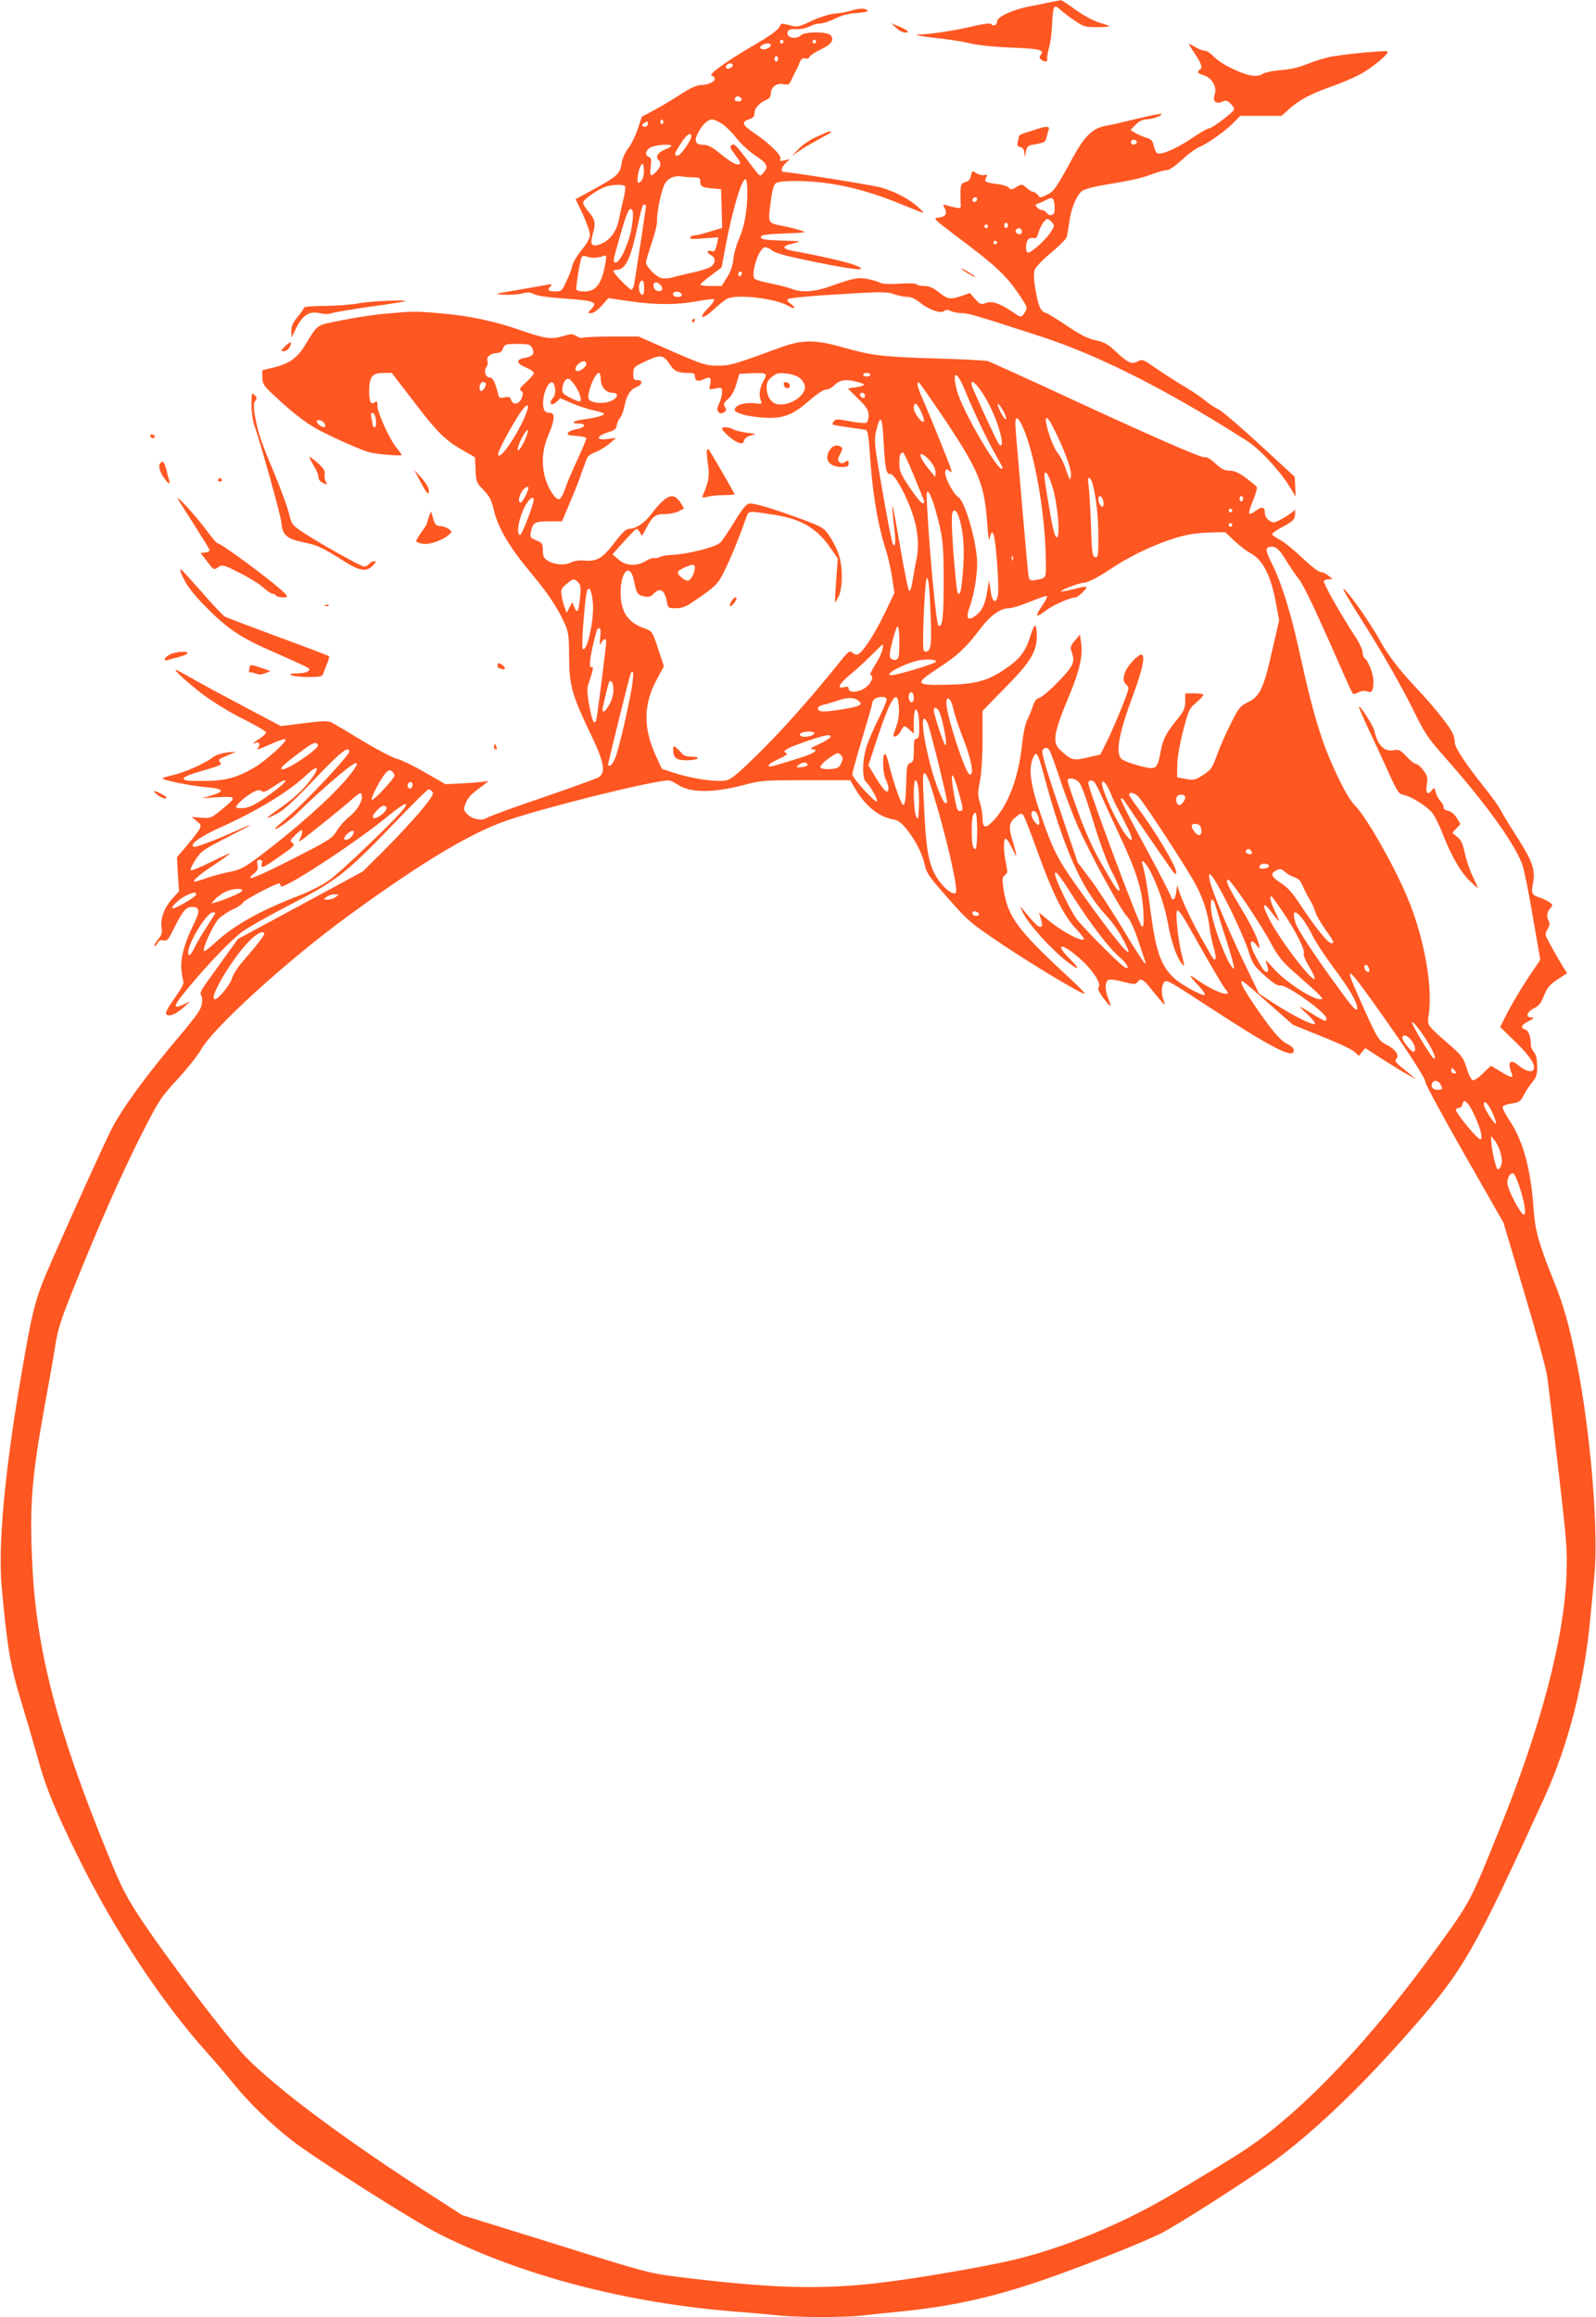 <?xml version="1.0" standalone="no"?>
<!DOCTYPE svg PUBLIC "-//W3C//DTD SVG 20010904//EN"
 "http://www.w3.org/TR/2001/REC-SVG-20010904/DTD/svg10.dtd">
<svg version="1.0" xmlns="http://www.w3.org/2000/svg"
 width="882pt" height="1280pt" viewBox="0 0 882 1280"
 preserveAspectRatio="xMidYMid meet">
<g transform="translate(0,1280) scale(0.1,-0.1)"
fill="#ff5722" stroke="none">
<path d="M5810 12789 c-25 -5 -78 -16 -118 -24 -99 -19 -182 -58 -182 -84 0
-21 -24 -29 -34 -12 -3 4 -50 -2 -103 -15 -87 -21 -234 -44 -287 -44 -48 0 0
-11 95 -21 57 -6 129 -17 159 -24 65 -16 144 -24 294 -30 112 -5 138 -13 118
-38 -9 -10 -9 -16 0 -25 16 -16 41 -15 35 1 -2 6 2 33 9 58 8 25 16 84 18 132
5 107 10 116 45 84 14 -13 50 -41 80 -61 48 -33 59 -36 122 -36 38 0 69 2 69
5 0 2 -25 12 -55 20 -32 10 -87 39 -131 71 -41 30 -78 54 -82 53 -4 -1 -27 -5
-52 -10z"/>
<path d="M4710 12743 c-25 -8 -67 -16 -95 -18 -29 -2 -83 -19 -129 -40 -76
-36 -80 -36 -124 -24 -38 11 -47 10 -50 -1 -8 -23 -43 -50 -153 -114 -147 -86
-249 -160 -226 -164 9 -2 17 -10 17 -18 0 -17 -40 -34 -80 -34 -18 0 -58 -18
-102 -47 -40 -26 -106 -66 -147 -88 l-74 -40 -23 -69 c-13 -38 -36 -85 -52
-105 -16 -20 -31 -53 -35 -75 -11 -70 -19 -77 -189 -170 l-67 -36 40 -84 c21
-46 39 -97 39 -113 0 -19 -15 -46 -45 -83 -24 -29 -47 -68 -51 -84 -3 -17 -18
-57 -33 -88 -25 -55 -28 -58 -63 -58 -40 0 -46 7 -25 29 10 11 7 12 -18 8 -16
-3 -91 -16 -165 -29 -132 -22 -134 -23 -73 -26 35 -2 80 2 100 7 29 8 44 7 67
-5 19 -9 84 -18 175 -24 156 -11 175 -19 139 -57 -21 -23 -21 -23 -1 -23 12 0
37 18 58 41 l37 42 117 -17 c146 -21 262 -21 374 0 48 9 91 13 94 10 4 -4 -10
-23 -30 -44 -20 -21 -37 -41 -37 -45 0 -17 24 -4 68 37 26 24 57 48 69 55 54
28 268 3 340 -39 37 -22 45 -11 11 13 -16 10 -20 18 -13 25 6 6 130 18 276 26
238 15 270 15 309 1 23 -8 57 -15 74 -15 20 0 45 -11 68 -30 49 -40 116 -64
135 -49 10 9 20 9 39 0 14 -6 41 -11 60 -11 34 0 73 -11 424 -125 328 -105
715 -301 1156 -584 72 -47 188 -174 241 -266 l23 -40 -2 55 -3 56 -190 175
c-105 97 -209 186 -232 198 -24 11 -57 34 -75 50 -18 15 -69 50 -113 76 -44
26 -114 71 -156 100 -72 50 -76 52 -102 38 -34 -17 -52 -9 -123 57 -41 39 -62
50 -108 60 -44 9 -83 29 -155 77 -53 36 -108 70 -123 75 -30 11 -41 38 -59
149 -6 42 -7 74 0 91 5 13 45 55 90 92 44 37 82 75 85 84 3 9 10 47 15 84 10
74 38 144 68 171 13 11 62 25 135 37 151 25 197 36 261 60 28 11 62 20 75 20
14 0 47 23 85 58 34 32 78 64 97 71 46 19 146 90 189 135 l35 36 114 0 114 0
46 41 c56 49 115 80 230 121 48 16 117 46 154 65 68 35 167 117 156 129 -7 6
-193 -10 -298 -27 -36 -5 -98 -24 -139 -40 -51 -21 -97 -32 -150 -36 -42 -3
-86 -12 -98 -19 -32 -20 -70 -17 -133 9 -68 28 -118 58 -149 91 -14 14 -33 26
-44 26 -11 0 -35 9 -53 21 -19 11 -34 18 -34 16 0 -3 16 -28 35 -57 36 -54 42
-74 25 -85 -18 -11 -10 -22 22 -31 45 -13 75 -66 61 -105 -14 -37 6 -57 41
-41 19 9 28 7 45 -9 11 -11 21 -25 21 -32 0 -15 -122 -107 -141 -107 -7 0 -51
-25 -96 -56 -84 -56 -162 -90 -187 -81 -7 3 -16 21 -20 41 -6 29 -13 37 -44
46 -20 7 -48 19 -61 27 l-23 15 28 29 c17 18 38 29 54 29 33 0 90 19 90 30 0
4 -60 -7 -132 -25 -73 -18 -152 -36 -176 -40 -71 -11 -118 -56 -183 -175 -93
-171 -106 -189 -145 -207 -34 -17 -37 -17 -49 0 -7 9 -18 17 -25 17 -8 0 -24
10 -37 22 -24 22 -25 22 -56 5 -26 -16 -33 -16 -42 -4 -5 7 -34 17 -63 20 -66
8 -75 13 -62 37 8 15 6 17 -10 13 -11 -3 -31 2 -44 10 -23 15 -24 15 -30 -13
-4 -21 -13 -31 -31 -36 -21 -5 -25 -12 -27 -48 0 -22 0 -54 1 -70 2 -26 0 -28
-26 -23 -15 3 -39 8 -52 13 -22 6 -22 5 -11 -15 17 -32 6 -49 -33 -53 -34 -3
-30 -6 125 -123 190 -142 250 -199 318 -300 49 -73 50 -76 34 -100 -20 -31
-21 -31 -67 1 -71 48 -115 63 -149 50 -27 -10 -32 -8 -59 22 l-29 33 -46 -16
c-63 -21 -76 -19 -125 20 -32 25 -54 35 -81 35 -20 0 -39 4 -43 9 -3 6 -43 7
-93 4 -58 -4 -96 -2 -110 6 -12 6 -43 15 -68 20 -51 10 -81 4 -212 -43 -83
-29 -154 -33 -209 -11 -21 8 -74 21 -117 30 -44 8 -83 20 -87 26 -19 31 22
160 55 172 8 3 27 -4 42 -16 21 -17 84 -33 256 -68 214 -43 286 -48 204 -14
-35 15 -214 56 -334 77 -74 13 -76 28 -6 44 48 11 46 12 -66 15 -94 3 -115 7
-115 19 0 12 23 16 130 20 122 5 128 6 90 17 -22 7 -65 18 -96 24 -87 17 -85
13 -71 126 9 69 17 102 29 111 23 17 184 16 303 -3 121 -18 245 -54 385 -111
61 -25 117 -47 125 -50 8 -3 -3 11 -25 31 -47 44 -130 87 -206 109 -45 13
-502 86 -538 86 -19 0 -12 28 12 50 l22 21 -29 -7 c-24 -6 -28 -4 -23 9 7 18
-59 83 -138 137 -75 51 -81 65 -35 81 23 8 30 17 30 36 0 26 29 57 68 73 14 6
22 18 22 33 0 36 32 60 69 52 28 -6 33 -4 46 27 9 18 19 40 24 48 5 8 14 28
20 44 9 21 17 27 31 23 11 -3 21 1 24 9 3 8 31 26 63 41 59 29 75 52 53 78
-17 21 -143 21 -164 0 -27 -27 -85 -12 -73 19 5 13 18 16 49 15 24 -1 56 6 73
15 17 9 43 16 58 16 15 0 51 12 80 26 35 18 74 29 119 32 37 2 65 8 63 12 -9
15 -41 16 -85 3z m-380 -173 c0 -5 -4 -10 -10 -10 -5 0 -10 5 -10 10 0 6 5 10
10 10 6 0 10 -4 10 -10z m180 0 c0 -5 -4 -10 -10 -10 -5 0 -10 5 -10 10 0 6 5
10 10 10 6 0 10 -4 10 -10z m-250 -20 c0 -6 -10 -15 -22 -19 -28 -11 -50 5
-28 19 20 13 50 13 50 0z m40 -75 c0 -8 -4 -15 -10 -15 -5 0 -10 7 -10 15 0 8
5 15 10 15 6 0 10 -7 10 -15z m-250 -35 c0 -12 -28 -25 -36 -17 -9 9 6 27 22
27 8 0 14 -5 14 -10z m48 -188 c2 -7 -6 -12 -17 -12 -21 0 -27 11 -14 24 9 9
26 2 31 -12z m-433 -121 c3 -5 1 -12 -5 -16 -5 -3 -10 1 -10 9 0 18 6 21 15 7z
m331 -19 c22 -16 57 -52 79 -81 22 -28 68 -70 103 -93 65 -43 72 -60 36 -98
-16 -17 -11 -21 -93 88 -51 67 -65 81 -77 71 -12 -9 -10 -16 9 -41 40 -53 41
-57 34 -64 -11 -11 -48 9 -110 60 -43 35 -65 46 -91 46 -42 0 -52 20 -30 63
24 47 55 77 79 77 12 0 40 -13 61 -28z m-416 3 c0 -8 -7 -15 -15 -15 -26 0
-18 20 13 29 1 1 2 -6 2 -14z m240 -68 c0 -23 -59 -107 -75 -107 -22 0 -19 12
18 68 31 49 57 66 57 39z m2463 -32 c1 -5 -6 -11 -15 -13 -11 -2 -18 3 -18 13
0 17 30 18 33 0z m-2573 -21 c0 -3 -16 -12 -35 -20 -39 -16 -54 -39 -36 -57
17 -17 13 -38 -11 -64 -32 -34 -39 -28 -32 26 5 39 3 49 -10 54 -23 9 -20 33
6 51 21 15 118 23 118 10z m-160 -184 c-6 -11 -15 -20 -21 -20 -13 0 -2 79 15
99 9 11 12 7 14 -22 2 -20 -2 -45 -8 -57z m288 10 c27 0 32 -4 32 -25 0 -26
13 -32 80 -37 l35 -3 3 -107 3 -107 -67 -20 c-36 -12 -74 -21 -84 -21 -11 0
-22 -5 -26 -12 -5 -8 14 -10 75 -5 l81 6 -6 -27 c-11 -50 -14 -54 -34 -49 -26
7 -26 -9 0 -23 27 -14 25 -46 -3 -64 -12 -9 -56 -22 -97 -31 -41 -9 -91 -21
-112 -27 -20 -6 -48 -8 -63 -4 -31 8 -85 63 -85 86 0 9 14 56 31 106 17 49 31
105 30 124 -2 49 26 179 45 208 20 30 51 43 94 37 19 -3 50 -5 68 -5z m292
-82 c0 -102 -17 -193 -46 -258 -14 -30 -28 -80 -31 -110 -4 -37 -15 -71 -35
-102 l-30 -48 -59 0 c-32 0 -59 3 -59 8 1 4 27 27 60 51 l58 44 21 113 c39
205 89 374 111 374 6 0 10 -31 10 -72z m-676 33 c4 -5 0 -35 -8 -68 -8 -32
-19 -84 -26 -116 -13 -66 -48 -113 -98 -134 -51 -21 -64 -6 -46 55 18 58 13
81 -27 127 -17 19 -29 41 -26 49 7 18 82 70 122 84 38 13 102 15 109 3z m1946
-69 c0 -13 -12 -22 -22 -16 -10 6 -1 24 13 24 5 0 9 -4 9 -8z m428 -40 c2 -32
-1 -44 -14 -49 -10 -4 -22 0 -29 10 -7 10 -19 17 -27 17 -9 0 -21 7 -28 15
-10 12 -9 16 6 20 11 4 30 12 44 20 36 19 45 13 48 -33z m-2258 -1 c0 -9 -54
-363 -65 -428 -3 -18 -10 -33 -16 -33 -11 0 -99 90 -99 102 0 4 10 8 21 8 42
0 72 57 104 202 32 145 35 158 46 158 5 0 9 -4 9 -9z m-78 -111 c-12 -84 -64
-200 -89 -200 -18 0 -17 3 22 140 40 141 52 167 68 151 7 -7 7 -34 -1 -91z
m2321 22 c16 -17 15 -21 -9 -58 -31 -46 -112 -117 -125 -109 -14 9 -11 61 5
74 7 6 20 9 29 5 12 -4 18 4 26 31 10 36 36 75 51 75 4 0 14 -8 23 -18z m-243
-17 c0 -8 -4 -15 -10 -15 -5 0 -10 7 -10 15 0 8 5 15 10 15 6 0 10 -7 10 -15z
m-110 -5 c0 -5 -4 -10 -10 -10 -5 0 -10 5 -10 10 0 6 5 10 10 10 6 0 10 -4 10
-10z m186 -21 c3 -6 2 -15 -2 -19 -12 -12 -38 5 -30 19 9 14 23 14 32 0z
m-136 -69 c0 -5 -4 -10 -10 -10 -5 0 -10 5 -10 10 0 6 5 10 10 10 6 0 10 -4
10 -10z m-2230 -84 c14 0 36 3 49 8 23 8 24 7 18 -30 -20 -120 -51 -164 -116
-164 -22 0 -42 4 -45 9 -6 9 19 165 30 182 3 6 13 7 23 3 9 -4 27 -8 41 -8z
m820 -85 c0 -6 -4 -13 -10 -16 -5 -3 -10 1 -10 9 0 9 5 16 10 16 6 0 10 -4 10
-9z m-540 -82 c0 -28 -4 -39 -12 -37 -24 8 -22 78 2 78 5 0 10 -18 10 -41z
m88 19 c20 -20 14 -40 -10 -36 -15 2 -24 11 -26 26 -4 24 16 30 36 10z m120
-55 c2 -8 -6 -13 -22 -13 -17 0 -26 5 -26 16 0 19 41 16 48 -3z"/>
<path d="M4953 12645 c15 -14 38 -25 50 -25 28 0 12 15 -38 35 l-40 16 28 -26z"/>
<path d="M5740 12090 c-14 -5 -44 -14 -67 -21 -24 -7 -43 -17 -43 -23 0 -6 -3
-21 -6 -32 -4 -16 0 -23 15 -27 15 -3 21 -14 22 -34 2 -25 2 -25 8 7 6 33 9
36 58 44 44 8 52 13 56 35 3 14 9 34 12 44 8 19 -11 21 -55 7z"/>
<path d="M4570 12070 c-8 -4 -38 -18 -67 -30 -28 -13 -69 -41 -90 -63 l-38
-40 35 25 c19 14 67 42 105 63 39 21 72 40 74 41 10 8 -5 11 -19 4z"/>
<path d="M5315 11313 c6 -6 28 -20 50 -32 22 -13 31 -15 20 -6 -22 18 -86 53
-70 38z"/>
<path d="M1980 11124 c-36 -7 -118 -13 -182 -14 -65 0 -118 -4 -118 -9 0 -5
-16 -28 -35 -51 -26 -32 -35 -51 -35 -78 l1 -37 27 55 c36 71 71 92 129 80 27
-6 51 -6 67 0 14 5 110 21 213 36 104 14 190 28 192 30 10 10 -200 0 -259 -12z"/>
<path d="M2140 11068 c-58 -4 -168 -21 -245 -36 -156 -32 -132 -15 -215 -148
-40 -64 -88 -96 -172 -115 l-58 -14 0 -39 c0 -36 6 -46 63 -99 112 -105 192
-166 273 -205 100 -50 209 -97 254 -110 36 -11 180 -23 180 -15 0 2 -13 21
-30 41 -40 51 -103 190 -104 229 0 25 -3 30 -13 22 -22 -19 -33 1 -33 59 0 80
17 102 78 102 l47 0 119 -155 c131 -172 179 -220 276 -274 l65 -37 3 -69 c3
-67 5 -72 44 -112 32 -32 43 -54 55 -103 24 -104 84 -207 203 -350 92 -110
146 -189 182 -266 31 -66 32 -74 33 -204 1 -159 16 -210 121 -429 73 -152 83
-209 42 -235 -13 -7 -151 -58 -307 -111 -157 -53 -295 -104 -308 -112 -30 -20
-83 -10 -112 21 -21 22 -21 25 -6 62 11 28 33 51 78 83 35 24 51 40 37 36 -14
-4 -71 -9 -126 -12 l-102 -5 -114 65 c-63 37 -132 70 -154 75 -22 5 -108 50
-190 99 -82 50 -159 96 -172 102 -19 10 -49 9 -152 -4 l-128 -16 -183 97
c-101 53 -231 123 -288 155 -57 33 -106 59 -109 59 -14 0 62 -69 149 -136 57
-43 149 -99 223 -136 69 -34 126 -68 126 -74 0 -7 -16 -22 -35 -34 -19 -12
-35 -24 -35 -26 0 -3 5 -2 10 1 17 11 32 -5 19 -21 -16 -20 -8 -18 71 17 39
18 74 29 78 25 10 -11 -105 -115 -169 -154 -101 -59 -162 -76 -284 -76 -89 -1
-110 2 -110 13 0 10 35 24 107 44 88 25 106 33 96 44 -14 17 -13 18 42 41 l45
20 -50 -5 c-28 -3 -61 -13 -75 -24 -46 -36 -164 -89 -230 -102 -36 -8 -58 -17
-50 -20 35 -14 159 -38 226 -44 112 -9 123 -24 37 -49 l-48 -14 89 6 c105 6
107 1 20 -69 -57 -47 -61 -48 -112 -44 l-53 4 28 -23 c25 -20 26 -24 15 -45
-7 -13 -38 -53 -68 -89 l-56 -65 5 -94 6 -95 -40 -44 c-43 -49 -64 -109 -56
-159 5 -26 0 -40 -20 -63 -14 -17 -23 -33 -20 -36 3 -3 10 4 17 15 8 15 17 20
33 16 19 -5 26 2 50 50 53 108 74 135 107 135 46 0 47 -23 7 -103 -48 -99 -70
-177 -65 -240 3 -29 8 -59 11 -68 5 -10 -11 -41 -48 -93 -38 -53 -53 -82 -46
-89 15 -15 52 -1 96 38 39 35 39 35 8 20 -75 -36 -70 -16 25 97 104 125 223
248 285 297 29 22 139 85 245 140 300 156 322 174 640 504 78 81 146 147 151
147 5 0 14 -6 20 -14 10 -11 -3 -32 -66 -108 -43 -51 -132 -147 -198 -213
l-120 -119 -345 -187 -345 -186 -68 -94 c-37 -52 -85 -119 -107 -149 -29 -40
-36 -57 -29 -67 6 -7 8 -29 4 -50 -4 -29 -32 -68 -116 -168 -186 -219 -326
-410 -384 -525 -38 -75 -218 -471 -326 -718 -97 -221 -107 -259 -179 -682 -85
-502 -121 -904 -101 -1124 32 -346 48 -440 111 -645 27 -89 68 -229 91 -311
41 -151 92 -277 214 -525 203 -414 467 -814 721 -1096 38 -42 103 -118 144
-169 86 -106 205 -222 323 -314 133 -103 671 -445 814 -517 460 -231 1034
-381 1638 -429 77 -6 184 -15 238 -21 125 -12 358 -12 467 0 47 6 137 15 200
21 314 31 554 87 885 207 218 79 465 178 560 225 90 44 521 321 645 414 226
170 479 414 745 719 285 326 340 422 729 1273 133 292 222 638 255 997 6 61
16 165 22 232 24 248 -21 793 -97 1173 -44 218 -73 321 -134 470 -76 190 -97
265 -105 380 -14 216 -57 377 -131 487 -24 37 -43 72 -40 79 2 6 25 15 50 18
41 6 49 12 66 45 10 21 32 53 47 72 24 28 28 42 28 90 -1 40 -6 63 -18 77 -9
10 -17 28 -17 39 0 46 -13 81 -31 86 -29 8 -23 25 19 46 31 17 34 20 14 21
-34 0 -24 31 17 51 25 12 38 28 54 70 18 44 32 60 74 88 l53 35 -22 35 c-24
39 -71 122 -90 159 -9 19 -9 28 5 50 10 19 13 33 7 42 -15 23 -12 52 7 72 15
17 15 19 -3 33 -10 8 -35 20 -54 26 -46 16 -49 21 -38 82 14 73 -3 119 -89
254 -41 64 -83 133 -93 153 -10 20 -49 73 -86 119 -98 122 -164 221 -164 247
0 13 -4 34 -10 48 -14 37 -101 147 -196 248 -98 104 -159 182 -204 263 -62
113 -197 302 -207 291 -2 -2 38 -70 90 -152 128 -201 238 -395 308 -538 47
-97 73 -136 147 -220 237 -267 392 -480 443 -607 10 -26 37 -156 59 -289 l42
-242 -68 -101 c-37 -56 -87 -140 -111 -186 l-43 -84 83 -81 c85 -82 120 -137
99 -158 -13 -13 -45 -3 -82 28 -45 38 -62 15 -35 -48 11 -26 -7 -22 -65 14
l-51 31 -44 -43 c-24 -24 -50 -40 -57 -37 -8 3 -23 33 -33 67 -17 55 -27 69
-84 119 -134 117 -134 117 -127 164 25 147 -16 399 -99 616 -69 181 -241 488
-313 558 -42 42 -139 244 -185 389 -39 120 -68 234 -122 479 -44 198 -95 360
-146 461 -39 79 -39 93 2 94 23 0 43 -20 79 -80 18 -30 48 -74 67 -98 22 -26
83 -153 162 -330 69 -158 129 -292 134 -299 5 -9 14 -8 33 2 18 9 34 11 49 5
27 -10 35 3 35 58 0 39 -30 115 -49 126 -6 4 -11 19 -11 33 0 14 -20 56 -44
92 -77 117 -176 292 -170 302 3 5 15 9 27 9 l22 1 -24 19 c-13 11 -32 20 -43
20 -11 0 -56 35 -102 79 -45 43 -101 88 -124 100 -23 12 -42 25 -42 30 0 5 28
25 63 43 56 31 62 38 64 69 1 19 0 29 -3 22 -3 -7 -30 -26 -60 -44 -52 -29
-56 -30 -79 -15 -15 10 -25 26 -25 41 0 35 -15 39 -50 14 -16 -13 -33 -20 -36
-16 -4 4 5 36 20 71 15 36 25 70 21 76 -3 6 -31 28 -60 50 -39 29 -64 40 -90
40 -28 0 -45 9 -79 40 -28 26 -49 38 -59 34 -16 -6 -345 139 -887 391 -157 72
-296 135 -310 140 -14 4 -146 11 -295 15 -295 9 -346 16 -510 62 -148 42 -221
42 -335 1 -268 -98 -284 -103 -354 -103 -64 0 -81 5 -253 80 l-184 81 -150 0
c-83 -1 -155 -3 -160 -7 -5 -3 -20 1 -33 9 -21 14 -29 14 -75 0 -67 -19 -100
-14 -241 35 -140 49 -285 79 -445 92 -134 11 -137 11 -285 -2z m800 -189 c17
-30 6 -47 -35 -55 -58 -10 -55 -31 8 -57 20 -9 37 -21 37 -28 0 -6 -19 -29
-42 -50 -35 -31 -40 -40 -28 -48 11 -8 12 -16 4 -38 -12 -35 -49 -44 -59 -13
-6 17 -12 20 -36 15 -20 -5 -30 -2 -33 7 -20 79 -32 103 -51 103 -23 0 -33 38
-16 59 6 8 8 21 5 31 -9 22 19 45 53 45 16 0 27 8 33 25 9 23 14 25 79 25 61
0 72 -3 81 -21z m765 -97 c22 -33 41 -42 98 -42 30 0 37 -4 37 -19 0 -26 19
-31 52 -15 32 16 41 6 32 -32 -7 -26 -6 -27 30 -20 35 7 36 6 36 -22 0 -16 -7
-43 -16 -61 -12 -25 -13 -35 -4 -46 9 -11 16 -12 30 -3 15 9 16 15 6 30 -9 16
-6 23 18 44 18 16 35 46 45 82 l17 57 64 3 c88 4 94 0 70 -41 -22 -38 -28 -81
-15 -111 8 -18 5 -19 -41 -13 -52 5 -104 -13 -104 -37 0 -17 68 -37 155 -43
108 -8 164 12 255 92 46 40 83 64 95 63 11 -1 32 10 47 25 30 30 66 34 131 16
46 -12 42 -20 -16 -29 l-42 -6 58 -57 c48 -48 57 -63 57 -93 0 -20 -6 -37 -14
-40 -7 -3 -48 1 -90 9 -65 12 -77 13 -87 1 -7 -8 -10 -17 -7 -19 3 -3 43 -10
89 -16 46 -6 89 -13 96 -15 7 -1 14 -40 18 -101 15 -237 43 -410 88 -553 14
-41 30 -113 37 -160 l13 -86 -55 -114 c-55 -114 -120 -214 -147 -225 -8 -3
-21 1 -31 10 -15 14 -23 7 -90 -78 -145 -180 -309 -364 -442 -493 -107 -105
-141 -132 -169 -136 -54 -8 -181 10 -269 38 l-82 26 -33 72 c-71 154 -70 285
5 423 l39 72 -32 97 c-31 95 -33 97 -71 111 -95 32 -136 92 -136 198 0 123 53
170 74 65 14 -70 19 -77 57 -85 24 -5 35 -2 50 14 36 38 62 23 74 -41 7 -37 8
-38 50 -38 32 0 55 8 91 33 130 87 142 99 182 182 35 73 77 175 114 280 16 46
7 44 157 21 152 -24 237 -75 314 -188 l37 -53 -9 -120 c-5 -66 -8 -121 -6
-123 1 -1 10 14 20 34 24 52 23 173 -3 240 -10 28 -33 71 -50 96 -30 43 -39
48 -154 91 -165 60 -262 89 -288 85 -16 -2 -40 -32 -80 -98 -32 -52 -67 -105
-78 -116 -22 -25 -173 -64 -263 -69 -31 -1 -65 -7 -75 -13 -10 -5 -24 -7 -30
-5 -7 2 -27 -5 -45 -16 -51 -31 -111 -28 -151 8 l-33 29 61 68 c33 37 65 69
70 71 6 2 15 -7 21 -19 10 -22 10 -22 28 12 40 78 55 90 107 90 27 0 63 7 79
16 l30 15 -20 32 c-39 62 -80 45 -165 -67 -33 -44 -81 -76 -116 -77 -19 0 -38
-17 -79 -70 -69 -92 -101 -111 -166 -106 -33 3 -60 -1 -79 -10 -34 -18 -95
-13 -131 11 -20 13 -25 25 -25 56 0 36 -3 41 -36 55 -34 14 -36 18 -30 47 10
51 22 58 100 58 l72 0 43 102 c24 56 54 132 66 168 13 36 26 72 30 81 3 9 25
24 49 33 23 9 57 30 76 47 l35 30 -47 -6 c-72 -9 -63 18 12 40 26 8 36 17 38
35 2 14 11 33 19 42 9 10 19 39 24 64 11 57 32 92 63 104 35 13 42 40 11 40
-22 0 -25 4 -25 34 0 39 2 40 85 78 68 30 83 27 120 -30z m-465 6 c0 -13 -30
-37 -47 -38 -21 0 -15 28 9 44 22 16 38 13 38 -6z m80 -83 c0 -42 29 -75 65
-75 38 0 31 -29 -11 -46 -42 -18 -112 -10 -121 13 -11 29 34 143 57 143 6 0
10 -16 10 -35z m1098 8 c15 -11 28 -32 30 -47 6 -52 -85 -111 -152 -99 -34 7
-58 42 -59 89 -1 29 5 42 28 61 24 21 36 24 78 20 26 -2 61 -13 75 -24z m392
17 c0 -5 -9 -10 -20 -10 -11 0 -20 5 -20 10 0 6 9 10 20 10 11 0 20 -4 20 -10z
m520 -80 c49 -120 125 -279 166 -351 24 -42 44 -79 44 -82 0 -64 -224 314
-252 427 -28 109 -3 113 42 6z m-2152 20 c25 -37 38 -77 28 -87 -3 -3 -27 5
-53 19 -43 22 -48 28 -45 54 4 33 20 56 36 51 6 -2 21 -19 34 -37z m-495 14
c8 -9 -11 -44 -23 -44 -6 0 -10 8 -10 18 0 27 18 41 33 26z m385 -33 c2 -20
-3 -40 -13 -51 -26 -28 -8 -46 19 -21 l23 21 57 -25 c32 -14 85 -32 118 -40
33 -7 62 -16 65 -19 9 -9 -42 -24 -106 -32 -63 -7 -84 -24 -30 -24 43 0 32
-23 -15 -31 -21 -3 -42 -12 -47 -20 -7 -11 3 -15 46 -17 32 -2 55 -8 55 -14 0
-6 -23 -61 -51 -122 -29 -61 -59 -133 -68 -161 -9 -27 -23 -51 -31 -53 -20 -3
-58 54 -76 114 -23 79 -18 160 16 239 38 90 39 125 5 125 -18 0 -26 7 -31 26
-13 53 21 151 49 141 7 -2 13 -18 15 -36z m2161 -180 c181 -273 212 -348 227
-566 4 -55 9 -93 11 -85 14 46 14 46 23 29 13 -23 33 -293 25 -335 -10 -55
-32 -42 -41 24 l-8 57 -11 -66 c-12 -73 -32 -110 -71 -135 -39 -26 -47 -7 -24
57 23 67 40 165 40 236 0 111 -65 341 -104 367 -30 19 -81 120 -72 142 5 14 9
14 23 3 14 -12 15 -11 8 11 -9 31 -124 314 -159 393 -27 59 -33 93 -16 82 5
-3 72 -100 149 -214z m189 175 c43 -60 86 -153 108 -232 16 -61 14 -88 -5 -68
-8 8 -85 171 -142 302 -25 57 -3 57 39 -2z m-638 -32 c0 -9 -5 -14 -12 -12
-18 6 -21 28 -4 28 9 0 16 -7 16 -16z m311 -90 c12 -25 18 -49 14 -52 -11 -11
-55 47 -55 74 0 38 19 28 41 -22z m449 14 c24 -39 28 -74 5 -41 -17 24 -37 73
-30 73 3 0 14 -15 25 -32z m-2625 0 c-29 -98 -150 -285 -162 -251 -5 13 54
126 114 221 34 54 60 70 48 30z m-837 -61 c2 -21 -1 -37 -7 -37 -6 0 -11 4
-11 9 0 5 -3 23 -7 41 -5 25 -3 32 8 28 8 -2 15 -21 17 -41z m3584 -59 c64
-161 118 -491 118 -736 0 -77 1 -76 -57 -86 -28 -5 -33 -2 -38 17 -4 18 -18
174 -72 811 -8 89 11 87 49 -6z m181 -25 c55 -119 80 -193 75 -225 -5 -25 -4
-27 -33 55 -9 26 -28 61 -42 78 -22 26 -62 138 -63 177 0 33 21 3 63 -85z
m-4053 72 c7 -9 10 -19 6 -22 -8 -9 -38 9 -44 25 -5 17 23 15 38 -3z m3093
-103 c8 -148 15 -183 35 -180 20 4 73 -84 112 -185 41 -104 52 -197 35 -285
-8 -37 -17 -92 -22 -122 -4 -30 -12 -55 -18 -55 -5 0 -27 107 -49 237 -22 130
-42 235 -44 233 -3 -2 1 -49 8 -105 11 -89 10 -123 -4 -109 -7 7 -32 139 -71
364 -32 186 -34 216 -24 260 24 102 35 88 42 -53z m-1984 4 c-25 -54 -45 -72
-35 -33 9 35 49 103 53 90 2 -6 -6 -32 -18 -57z m2150 -191 c29 -69 54 -132
57 -140 4 -9 0 -15 -7 -15 -8 0 -40 39 -71 86 -50 74 -58 92 -58 133 0 46 5
61 21 61 4 0 30 -56 58 -125z m90 80 c19 -22 31 -46 31 -63 l-1 -27 -27 32
c-15 17 -35 45 -45 62 -26 45 2 42 42 -4z m679 -151 c29 -97 43 -279 21 -272
-10 3 -23 55 -41 164 -31 186 -32 197 -16 192 7 -3 23 -40 36 -84z m221 19
c19 -72 31 -178 31 -291 0 -103 -2 -113 -17 -110 -16 3 -19 22 -24 178 -3 96
-10 194 -13 218 -10 53 9 57 23 5z m-3119 -18 c0 -20 -35 -85 -44 -82 -14 5
-9 35 10 65 13 19 34 30 34 17z m2248 -115 c43 -156 47 -192 47 -395 0 -203
-6 -260 -28 -252 -12 4 -45 345 -62 632 -6 105 -5 118 7 105 8 -8 24 -49 36
-90z m928 45 c4 -14 3 -29 0 -33 -9 -8 -26 18 -26 41 0 26 19 20 26 -8z m774
10 c0 -8 -4 -15 -10 -15 -5 0 -10 7 -10 15 0 8 5 15 10 15 6 0 10 -7 10 -15z
m-3921 -7 c-1 -28 -65 -193 -74 -193 -27 0 -5 109 35 173 20 32 41 43 39 20z
m3861 -58 c0 -5 -4 -10 -10 -10 -5 0 -10 5 -10 10 0 6 5 10 10 10 6 0 10 -4
10 -10z m-1506 -52 c22 -79 27 -171 17 -291 -9 -106 -14 -127 -28 -113 -8 8
-32 292 -33 389 0 52 3 67 15 67 9 0 20 -20 29 -52z m1506 -28 c0 -5 -4 -10
-10 -10 -5 0 -10 5 -10 10 0 6 5 10 10 10 6 0 10 -4 10 -10z m13 -89 c29 -26
66 -56 83 -64 74 -38 119 -127 148 -293 l15 -81 -40 -173 c-45 -202 -67 -248
-134 -280 -42 -20 -50 -31 -94 -119 -27 -53 -61 -131 -76 -173 -25 -71 -32
-80 -76 -109 -45 -29 -53 -30 -97 -22 l-47 9 1 69 c1 42 14 118 33 190 29 112
34 122 71 153 22 19 40 38 40 43 0 5 -22 9 -50 9 l-50 0 0 -44 c0 -36 -7 -53
-35 -88 -73 -90 -87 -117 -101 -190 -19 -100 -23 -103 -119 -78 -43 11 -87 28
-97 37 -34 31 -16 138 60 343 70 188 79 265 27 222 -69 -58 -96 -130 -58 -157
15 -12 13 -21 -27 -121 -24 -60 -60 -143 -81 -186 l-38 -76 -72 -17 c-79 -18
-89 -15 -151 43 -44 41 -35 95 52 302 56 134 75 219 65 287 l-7 48 -28 -34
c-23 -27 -27 -38 -19 -58 22 -59 13 -81 -72 -168 -44 -46 -91 -86 -104 -89
-16 -4 -27 -18 -36 -43 -6 -21 -20 -55 -31 -77 -12 -22 -23 -76 -29 -132 -19
-184 -73 -332 -154 -422 -47 -52 -65 -50 -65 7 0 21 -6 59 -14 85 -13 42 -13
58 0 123 8 45 14 137 14 231 l0 155 125 128 c141 143 175 199 175 286 0 28 -4
54 -9 57 -4 3 -16 -22 -26 -55 -28 -91 -59 -131 -148 -190 -96 -63 -162 -80
-332 -82 -156 -3 -160 7 -33 90 110 71 156 115 232 215 58 78 114 118 162 118
16 0 68 16 117 36 48 20 90 34 93 31 3 -3 -8 -26 -25 -51 -43 -62 -39 -72 14
-32 41 32 139 76 169 76 7 0 25 14 41 30 33 34 26 36 -57 14 -33 -8 -62 -13
-65 -11 -5 6 102 47 121 47 25 0 80 28 151 75 138 93 323 173 447 194 29 5 84
9 121 10 l68 1 52 -49z m-1226 -103 c-3 -8 -6 -5 -6 6 -1 11 2 17 5 13 3 -3 4
-12 1 -19z m-1757 -42 c0 -27 -19 -66 -35 -73 -18 -6 -67 35 -58 49 6 11 62
37 81 38 6 0 12 -6 12 -14z m1303 -264 c7 -167 2 -202 -29 -202 -14 0 -15 20
-10 178 4 97 10 191 13 207 6 30 6 30 13 5 4 -14 10 -98 13 -188z m-1948 181
c14 -14 16 -28 11 -82 -8 -80 -16 -94 -32 -56 l-11 29 -16 -30 -15 -29 -11 28
c-6 16 -14 45 -17 66 -5 33 -3 40 26 64 37 32 43 33 65 10z m81 -109 c10 -91
-32 -282 -56 -258 -9 10 14 307 26 325 12 20 24 -6 30 -67z m1694 -223 c0 -74
-3 -90 -17 -95 -9 -4 -22 -1 -29 6 -11 11 -9 29 8 96 11 45 24 82 29 82 5 0 9
-40 9 -89z m-1653 27 c-4 -42 -3 -48 5 -30 13 25 28 29 28 6 0 -23 -50 -417
-55 -431 -11 -32 -23 -6 -38 77 -14 76 -14 96 -3 128 22 63 28 94 16 87 -14
-9 -13 32 5 112 22 95 25 103 37 103 7 0 9 -18 5 -52z m1559 -68 c-3 -17 -21
-55 -41 -85 -19 -30 -30 -55 -25 -55 21 0 8 -40 -21 -64 -35 -30 -99 -37 -99
-11 0 11 -7 14 -25 9 -43 -11 -29 17 33 69 32 26 85 75 117 107 33 33 61 60
63 60 3 0 2 -14 -2 -30z m297 -65 c-1 -10 -213 -74 -246 -75 -49 0 58 59 142
80 46 11 107 8 104 -5z m-1677 -112 c-11 -91 -76 -373 -96 -420 -10 -24 -24
-43 -29 -43 -6 0 -11 2 -11 4 0 11 121 500 126 507 13 21 16 5 10 -48z m-106
-45 c0 -23 -9 -57 -22 -79 -20 -37 -38 -50 -38 -30 0 15 31 144 36 153 11 18
24 -5 24 -44z m1660 -44 c0 -26 -17 -33 -26 -9 -8 20 3 48 16 40 5 -3 10 -17
10 -31z m-301 -19 c11 -11 10 -15 -5 -23 -21 -11 -147 -32 -193 -32 -40 0 -42
27 -3 36 15 3 52 14 82 24 57 20 95 18 119 -5z m151 10 c0 -9 -20 -55 -44
-104 -25 -49 -54 -116 -65 -149 -26 -76 -28 -183 -5 -202 22 -19 68 -100 60
-107 -9 -10 -135 129 -136 149 0 10 25 99 55 199 30 99 55 186 55 193 0 20 23
36 52 36 18 0 28 -5 28 -15z m68 -46 c2 -38 -4 -73 -17 -108 -18 -47 -18 -52
-3 -49 9 2 22 13 28 26 18 36 23 37 49 12 l25 -23 0 66 c0 66 12 88 24 45 3
-13 6 -49 6 -80 0 -45 -3 -58 -15 -58 -12 0 -15 -14 -15 -64 0 -56 -3 -66 -20
-71 -17 -6 -20 -17 -22 -117 -2 -76 -7 -113 -15 -115 -11 -4 -55 119 -84 239
-6 26 -15 45 -20 42 -15 -9 -10 -109 6 -140 8 -16 15 -37 15 -46 0 -39 -21
-23 -65 48 l-46 76 41 125 c82 252 122 312 128 192z m300 -3 c6 -30 31 -106
56 -169 45 -113 61 -204 34 -195 -24 8 -128 327 -128 394 0 47 27 25 38 -30z
m-79 -14 c16 -29 43 -159 39 -184 -2 -15 -15 12 -36 75 -18 54 -32 105 -32
113 0 20 17 17 29 -4z m-60 -74 c24 -74 109 -423 105 -430 -10 -15 -22 2 -48
67 -54 136 -106 395 -78 395 6 0 15 -15 21 -32z m-629 -47 c0 -11 -25 -21 -56
-21 -25 0 -33 15 -11 23 21 9 67 7 67 -2z m90 -21 c0 -6 -28 -24 -62 -40 -47
-21 -57 -29 -38 -29 42 -2 4 -26 -80 -51 -41 -13 -94 -29 -117 -36 -65 -20
-60 1 8 32 43 20 56 30 44 34 -28 10 3 28 112 65 104 36 133 41 133 25z
m-2833 -47 c6 -18 -162 -133 -195 -133 -22 0 0 23 91 91 76 58 96 66 104 42z
m4041 -25 c6 -7 33 -80 60 -163 27 -82 72 -201 100 -263 70 -156 230 -449 268
-492 21 -23 42 -69 64 -135 18 -55 35 -106 38 -114 17 -46 -29 20 -122 176
-59 98 -139 221 -178 273 l-72 95 -103 304 c-77 228 -100 308 -91 318 13 16
23 16 36 1z m-3868 -11 c0 -19 -239 -275 -329 -351 -44 -38 -81 -71 -81 -73 0
-15 86 47 135 97 66 67 231 213 282 248 54 38 45 8 -21 -70 -94 -111 -281
-276 -484 -430 -82 -61 -103 -72 -160 -84 -37 -7 -94 -22 -126 -33 -33 -12
-64 -21 -69 -21 -20 0 28 41 110 95 46 30 83 57 83 60 0 3 -47 -19 -105 -47
-57 -29 -107 -49 -111 -45 -4 3 8 29 26 57 31 48 44 57 179 126 170 87 166 88
-24 4 -77 -33 -149 -59 -159 -58 -40 6 27 56 144 108 200 90 372 194 468 284
88 83 81 34 -9 -67 -27 -30 -85 -80 -131 -111 -88 -61 -93 -71 -12 -28 35 19
98 77 205 190 139 147 189 186 189 149z m2720 -21 c9 -12 9 -21 -2 -43 -10
-22 -21 -29 -52 -31 -21 -2 -45 -1 -53 3 -14 5 -13 8 3 27 19 21 73 58 85 58
4 0 12 -7 19 -14z m1116 -97 c109 -410 210 -638 344 -783 49 -52 94 -122 122
-188 28 -67 -79 63 -253 307 -132 184 -156 229 -221 416 -64 184 -76 267 -49
333 17 41 27 25 57 -85z m-1303 46 c1 -5 -14 -11 -33 -13 -33 -2 -34 -2 -15
13 21 17 45 17 48 0z m-2283 -59 c0 -17 -117 -142 -125 -134 -8 8 48 117 77
148 16 17 23 19 34 9 8 -6 14 -17 14 -23z m2967 -67 c81 -260 151 -565 135
-581 -14 -14 -61 20 -96 71 -49 70 -66 149 -76 341 -13 235 -12 252 2 248 6
-2 22 -38 35 -79z m152 -29 c25 -89 26 -100 6 -100 -15 0 -18 8 -35 104 -21
126 -6 123 29 -4z m660 63 c15 -13 39 -77 82 -218 39 -129 77 -230 107 -287
25 -48 42 -91 39 -95 -10 -9 -21 8 -101 148 -46 80 -88 173 -127 281 -33 89
-59 168 -59 175 0 19 34 16 59 -4z m-4393 -12 c-9 -10 -51 -43 -94 -73 -55
-39 -89 -57 -119 -61 -24 -3 -45 -1 -48 3 -6 10 55 64 96 85 23 12 34 13 44 5
11 -9 25 -3 65 24 57 39 83 47 56 17z m2179 -5 c68 -47 195 -47 368 -2 92 25
111 26 341 26 l244 0 27 -45 c56 -96 129 -156 208 -171 30 -5 47 -17 79 -57
51 -65 85 -133 99 -197 9 -43 26 -67 129 -183 114 -129 124 -137 306 -259 188
-125 428 -268 448 -268 6 1 -36 44 -94 97 -273 252 -330 328 -353 475 -10 63
-9 72 6 83 15 11 16 19 8 56 -15 68 -17 142 -5 146 6 2 21 -19 34 -47 13 -27
25 -49 26 -47 2 2 -5 32 -16 68 -28 90 -26 112 12 144 29 24 33 25 44 10 7 -9
42 -100 79 -203 80 -223 140 -344 206 -417 27 -29 49 -56 49 -60 0 -25 -111
32 -195 100 l-53 44 9 -32 c12 -42 11 -47 -5 -47 -7 0 -31 21 -52 47 -22 26
-45 54 -52 62 -7 9 -1 -8 15 -38 32 -62 155 -197 236 -260 74 -57 82 -51 17
14 -91 92 -35 85 67 -9 64 -58 110 -130 95 -149 -8 -9 0 -25 25 -60 20 -26 37
-46 39 -44 3 2 -3 20 -11 40 -20 49 -20 96 2 104 9 4 46 -1 82 -11 59 -15 67
-15 77 -1 19 25 31 18 89 -55 31 -38 58 -70 60 -70 3 0 0 12 -5 26 -14 35 -12
77 3 98 12 16 30 6 224 -121 368 -241 493 -306 493 -256 0 12 -13 25 -34 35
-41 20 -84 70 -182 213 -67 99 -89 142 -65 133 5 -1 69 -56 142 -121 l134
-118 158 -64 c87 -34 169 -73 182 -85 l24 -23 18 21 18 22 90 -58 c50 -32 113
-71 140 -86 l50 -28 -34 29 c-86 69 -86 70 -73 85 16 20 -8 53 -58 78 -42 21
-52 38 -156 274 -74 166 -58 159 81 -36 178 -248 295 -427 292 -445 -1 -10 96
-189 215 -398 l217 -380 115 -387 c64 -214 121 -421 126 -460 6 -40 33 -269
61 -508 46 -396 51 -449 46 -585 -12 -354 -140 -841 -371 -1412 -162 -402
-159 -396 -345 -653 -365 -505 -735 -896 -1049 -1108 -58 -40 -280 -175 -432
-264 -269 -158 -588 -288 -863 -353 -167 -39 -523 -100 -722 -124 -333 -41
-607 -33 -1120 30 -167 21 -180 24 -685 182 l-515 160 -140 90 c-498 319 -879
603 -1057 784 -97 99 -435 544 -580 763 -83 126 -107 173 -182 358 -279 681
-394 1122 -417 1592 -17 331 -4 488 69 890 22 118 48 265 57 325 15 94 31 144
111 342 139 345 254 604 366 826 96 188 105 203 198 304 54 58 113 133 132
166 67 120 477 493 813 738 403 294 677 459 881 528 221 75 783 214 886 220 9
1 33 -10 53 -23z m1330 -18 c3 -24 5 -74 3 -113 -3 -65 -4 -68 -16 -42 -14 33
-17 197 -3 197 6 0 13 -19 16 -42z m970 34 c6 -4 24 -36 39 -72 16 -36 61
-135 101 -220 95 -203 126 -300 133 -419 4 -71 2 -93 -7 -90 -16 6 -303 778
-297 796 6 15 16 16 31 5z m-3765 -16 c0 -8 -4 -17 -9 -21 -12 -7 -24 12 -16
25 9 15 25 12 25 -4z m3851 -33 c11 -27 26 -60 33 -75 8 -14 33 -63 56 -108
44 -84 46 -117 4 -65 -45 57 -134 246 -134 287 0 25 24 2 41 -39z m-4131 -35
c0 -32 -32 -81 -75 -114 -20 -16 -49 -49 -64 -74 -26 -42 -44 -53 -238 -152
-205 -105 -281 -134 -221 -85 21 17 25 28 21 50 -4 21 -2 27 12 27 12 0 16 -6
12 -20 -8 -30 8 -25 81 27 102 71 105 74 87 87 -14 10 -11 16 20 46 27 26 35
30 35 16 0 -9 -5 -27 -11 -38 -9 -16 -8 -19 3 -12 17 10 231 182 283 228 47
42 55 43 55 14z m4290 2 c33 -33 284 -419 323 -496 40 -79 63 -153 72 -234 4
-30 14 -79 23 -107 8 -29 13 -56 9 -60 -9 -9 -5 -14 -81 120 -65 115 -124 247
-128 284 0 10 -4 -3 -7 -30 -7 -53 -21 -61 -35 -19 -5 15 -69 139 -143 275
-75 136 -132 251 -129 255 4 3 10 2 14 -4 126 -187 268 -392 278 -404 12 -12
14 -12 14 2 0 34 -119 232 -216 361 -24 31 -44 62 -44 67 0 17 29 11 50 -10z
m260 -3 c0 -22 -26 -51 -38 -43 -13 8 -16 39 -5 49 11 12 43 7 43 -6z m-4318
-64 c-37 -52 -347 -349 -412 -395 -39 -28 -113 -65 -181 -91 -209 -81 -353
-163 -456 -260 -28 -26 -53 -44 -56 -40 -9 14 51 144 80 176 16 16 51 40 79
53 28 12 54 30 58 39 5 13 179 105 199 105 3 0 7 -7 9 -15 5 -27 407 235 589
384 90 74 124 90 91 44z m-96 6 c3 -6 -6 -22 -22 -35 -51 -42 -75 -24 -29 21
26 27 40 31 51 14z m3602 -51 c5 -18 7 -37 4 -42 -7 -13 -42 32 -42 55 0 32
29 21 38 -13z m-338 -78 c0 -55 -4 -100 -9 -100 -15 0 -21 29 -21 100 0 71 6
100 21 100 5 0 9 -45 9 -100z m1238 11 c6 -38 -13 -46 -37 -16 -24 31 -19 48
12 43 14 -2 23 -11 25 -27z m-4688 -32 c-12 -22 -37 -35 -47 -25 -9 8 27 46
44 46 11 0 11 -4 3 -21z m4965 -90 c10 -15 -1 -23 -20 -15 -9 3 -13 10 -10 16
8 13 22 13 30 -1z m-556 -116 c44 -88 80 -196 96 -287 16 -93 47 -184 75 -218
18 -22 18 -20 -1 57 -11 44 -22 118 -25 165 -8 111 -4 107 131 -134 59 -104
118 -204 132 -223 23 -30 24 -33 7 -33 -28 1 -100 36 -158 77 -53 39 -50 30
18 -44 16 -18 27 -35 24 -39 -9 -9 -123 52 -163 87 -77 68 -106 146 -135 364
-19 146 -32 222 -46 268 -12 40 18 13 45 -40z m654 32 c-3 -13 -53 -20 -53 -7
0 15 13 23 35 20 11 -2 19 -7 18 -13z m91 -34 c12 -10 35 -23 51 -28 22 -7 34
-20 45 -49 9 -21 26 -55 38 -74 12 -19 26 -50 31 -68 5 -18 30 -61 55 -96 50
-71 53 -76 32 -76 -17 0 -93 94 -170 212 -41 63 -70 96 -106 119 -53 34 -61
52 -32 68 24 15 33 13 56 -8z m-1180 -124 c103 -162 208 -299 262 -343 42 -35
63 -76 29 -57 -29 17 -224 213 -265 266 -35 47 -120 223 -120 250 0 23 25 -7
94 -116z m862 -53 c45 -88 94 -200 110 -248 27 -83 32 -91 95 -147 46 -41 72
-57 83 -53 29 11 256 -150 256 -182 0 -20 -6 -18 -64 17 -97 60 -101 61 -46
11 30 -28 51 -54 47 -58 -10 -11 -123 46 -225 112 l-84 55 -88 182 c-90 187
-173 386 -185 446 -15 70 21 23 101 -135z m102 4 c49 -73 111 -172 137 -221
41 -76 60 -99 148 -176 56 -49 111 -98 121 -110 17 -19 17 -21 2 -21 -46 0
-196 99 -260 172 -44 50 -46 51 -35 20 12 -34 8 -49 -10 -38 -15 9 -68 107
-76 139 -9 33 8 36 29 5 9 -12 16 -19 16 -14 0 33 -35 109 -102 220 -75 125
-89 156 -69 156 5 0 50 -60 99 -132z m-5550 71 c-3 -10 -91 -48 -153 -66 -20
-6 -20 -6 0 16 11 13 36 31 55 42 39 20 104 26 98 8z m-253 -18 c6 -11 -123
-87 -132 -78 -8 9 44 57 80 72 39 17 44 18 52 6z m771 -16 c-11 -8 -31 -15
-45 -15 -25 1 -25 1 -7 15 11 8 31 15 45 15 25 -1 25 -1 7 -15z m5236 -87 c72
-107 121 -206 113 -226 -3 -9 10 -40 31 -74 20 -33 33 -62 29 -66 -15 -15
-183 204 -244 318 -46 86 -47 118 -2 61 55 -73 61 -75 31 -14 -29 61 -39 100
-21 89 4 -3 33 -43 63 -88z m-372 30 c7 -24 33 -109 60 -190 26 -82 44 -148
39 -148 -26 0 -116 232 -126 321 -7 71 10 81 27 17z m-1310 -39 c0 -11 -27
-12 -34 0 -3 4 -3 11 0 14 8 8 34 -3 34 -14z m-4220 7 c0 -1 -20 -34 -45 -72
-25 -38 -55 -88 -66 -111 -24 -50 -39 -63 -39 -34 0 53 103 221 136 221 8 0
14 -2 14 -4z m6005 -28 c15 -18 42 -62 59 -98 18 -36 70 -114 115 -175 83
-110 131 -190 131 -221 0 -28 -17 -11 -102 106 -130 177 -229 327 -239 363
-19 66 -6 75 36 25z m-5735 -87 c0 -10 -35 -56 -117 -150 -29 -34 -57 -77 -62
-98 -10 -34 -75 -113 -93 -113 -43 0 114 257 207 338 35 31 65 42 65 23z
m6104 -187 c4 -9 4 -19 2 -21 -8 -8 -26 8 -26 23 0 19 16 18 24 -2z m329 -416
c36 -60 47 -96 28 -83 -12 7 -108 165 -116 191 -10 31 47 -39 88 -108z m-94
16 c22 -27 28 -64 12 -64 -13 0 -61 59 -61 76 0 23 27 16 49 -12z m241 -169
c10 -12 10 -15 -4 -15 -9 0 -16 7 -16 15 0 8 2 15 4 15 2 0 9 -7 16 -15z m-80
-74 c14 -28 13 -31 -14 -31 -28 0 -40 14 -32 35 8 21 33 18 46 -4z m190 -176
c33 -71 45 -121 32 -129 -12 -7 -144 153 -136 165 3 5 11 9 18 9 8 0 16 10 19
22 5 19 8 20 23 7 10 -8 30 -41 44 -74z m97 19 c14 -30 23 -58 20 -61 -7 -7
-67 86 -67 104 0 30 23 9 47 -43z m43 -214 c5 -19 10 -44 10 -55 0 -24 -16
-52 -25 -43 -10 9 -34 119 -34 153 l-1 30 20 -25 c11 -14 24 -41 30 -60z m106
-193 c29 -85 40 -157 25 -157 -17 0 -91 142 -91 176 0 31 17 57 34 51 5 -2 20
-33 32 -70z"/>
<path d="M3990 10432 c0 -11 50 -57 77 -71 30 -15 40 -14 46 7 2 11 18 22 38
27 33 8 33 8 -21 14 -30 4 -65 12 -77 19 -25 14 -63 16 -63 4z"/>
<path d="M4586 10315 c-34 -52 -5 -95 66 -95 31 0 38 4 38 20 0 18 -3 19 -20
8 -15 -10 -22 -10 -32 0 -10 10 -9 19 5 44 14 25 15 33 5 39 -23 15 -45 9 -62
-16z"/>
<path d="M3907 10313 c-3 -5 0 -38 5 -76 10 -66 6 -94 -27 -171 -7 -17 -5 -17
26 -10 19 5 60 9 92 9 31 0 57 2 57 4 0 5 -142 251 -146 251 -1 0 -5 -3 -7 -7z"/>
<path d="M4042 9479 c-7 -12 -11 -24 -8 -27 6 -6 35 27 36 41 0 14 -15 7 -28
-14z"/>
<path d="M3720 8661 c0 -47 17 -61 75 -61 29 0 57 5 60 10 4 6 -10 10 -34 10
-26 0 -44 6 -53 18 -7 9 -21 23 -30 31 -16 12 -18 11 -18 -8z"/>
<path d="M4332 10673 c4 -21 33 -25 33 -3 0 8 -8 16 -18 18 -14 3 -18 -1 -15
-15z"/>
<path d="M3825 11030 c-3 -5 -1 -10 4 -10 6 0 11 5 11 10 0 6 -2 10 -4 10 -3
0 -8 -4 -11 -10z"/>
<path d="M1576 10888 c-26 -26 -27 -28 -8 -28 12 0 26 9 32 21 18 33 7 36 -24
7z"/>
<path d="M1390 10563 c0 -39 7 -90 16 -114 35 -100 146 -497 149 -536 6 -69
28 -89 122 -109 79 -16 102 -27 232 -109 78 -49 116 -55 149 -21 20 20 23 26
10 26 -8 0 -21 -7 -28 -15 -7 -8 -19 -15 -27 -15 -17 0 -238 123 -332 185 -68
45 -69 46 -85 113 -10 37 -46 135 -80 217 -74 176 -91 227 -107 318 -9 53 -8
71 2 83 10 12 9 18 -4 32 -16 15 -17 12 -17 -55z"/>
<path d="M830 10390 c0 -5 7 -10 16 -10 8 0 12 5 9 10 -3 6 -10 10 -16 10 -5
0 -9 -4 -9 -10z"/>
<path d="M1710 10274 c0 -5 12 -27 25 -49 14 -22 25 -49 25 -61 0 -13 10 -25
25 -32 24 -11 25 -10 15 8 -6 11 -8 30 -6 42 4 18 -6 32 -40 62 -24 21 -44 35
-44 30z"/>
<path d="M887 10243 c-13 -12 -7 -44 16 -78 22 -34 40 -47 33 -22 -2 6 -10 33
-16 60 -12 45 -19 54 -33 40z"/>
<path d="M2320 10145 c40 -75 50 -86 50 -54 0 14 -17 42 -41 69 l-41 45 32
-60z"/>
<path d="M1205 10150 c-3 -5 1 -10 10 -10 9 0 13 5 10 10 -3 6 -8 10 -10 10
-2 0 -7 -4 -10 -10z"/>
<path d="M985 10040 c5 -8 44 -71 88 -139 43 -68 81 -129 84 -137 3 -8 -5 -14
-22 -16 l-27 -3 37 -47 c35 -47 36 -48 60 -32 24 16 29 15 118 -30 51 -25 110
-62 131 -81 21 -19 44 -35 52 -35 7 0 16 -4 19 -10 3 -5 20 -10 37 -10 27 0
29 2 17 17 -39 46 -356 283 -379 283 -4 0 -36 39 -72 88 -60 78 -163 189 -143
152z"/>
<path d="M2371 9947 c-6 -16 -11 -32 -11 -36 0 -4 -13 -27 -30 -49 -16 -23
-30 -46 -30 -51 0 -5 16 -12 35 -15 37 -7 112 19 147 51 17 15 17 17 -4 32
-12 8 -33 15 -47 15 -21 1 -27 8 -37 41 l-12 40 -11 -28z"/>
<path d="M1004 9626 c23 -54 60 -105 134 -179 120 -122 193 -171 383 -253 96
-42 178 -80 184 -85 16 -15 -15 -29 -65 -29 -33 0 -41 -3 -30 -10 8 -5 50 -10
93 -10 65 0 79 3 83 18 3 9 13 34 21 55 9 20 14 39 11 42 -3 3 -128 51 -279
106 -151 56 -283 106 -295 112 -12 7 -69 67 -127 134 -59 67 -111 124 -117
128 -6 4 -5 -9 4 -29z"/>
<path d="M1798 9453 c7 -3 16 -2 19 1 4 3 -2 6 -13 5 -11 0 -14 -3 -6 -6z"/>
<path d="M938 9184 c-31 -16 -38 -38 -10 -30 9 3 36 10 59 16 23 6 45 15 48
20 10 16 -67 11 -97 -6z"/>
<path d="M2750 9125 c0 -8 2 -15 4 -15 2 0 11 -3 20 -6 23 -9 20 13 -4 26 -16
9 -20 8 -20 -5z"/>
<path d="M1378 9106 c-3 -14 -2 -23 3 -21 4 3 18 0 31 -5 17 -8 32 -8 53 1
l30 11 -35 13 c-78 27 -77 27 -82 1z"/>
<path d="M7510 8895 c0 -5 22 -57 49 -115 28 -58 76 -163 109 -235 53 -118 61
-130 88 -136 46 -9 139 -69 164 -106 12 -18 33 -60 47 -95 51 -133 103 -223
154 -273 28 -28 50 -45 47 -40 -2 6 -16 35 -31 67 -15 31 -34 87 -42 125 -11
52 -20 73 -42 90 l-27 22 22 24 23 25 -20 33 c-13 21 -31 36 -48 40 -16 3 -27
11 -25 18 2 8 -6 23 -17 35 -11 11 -23 34 -27 50 -6 26 -8 27 -19 13 -24 -33
-38 -20 -30 29 6 39 3 50 -20 80 -14 19 -32 34 -40 34 -8 0 -31 18 -52 41 -32
34 -42 40 -66 35 -56 -11 -93 24 -112 108 -6 28 -85 149 -85 131z"/>
<path d="M2730 8675 c0 -8 4 -15 10 -15 5 0 7 7 4 15 -4 8 -8 15 -10 15 -2 0
-4 -7 -4 -15z"/>
<path d="M869 8410 c21 -18 51 -27 51 -15 0 6 -56 35 -67 35 -4 -1 3 -10 16
-20z"/>
</g>
</svg>
